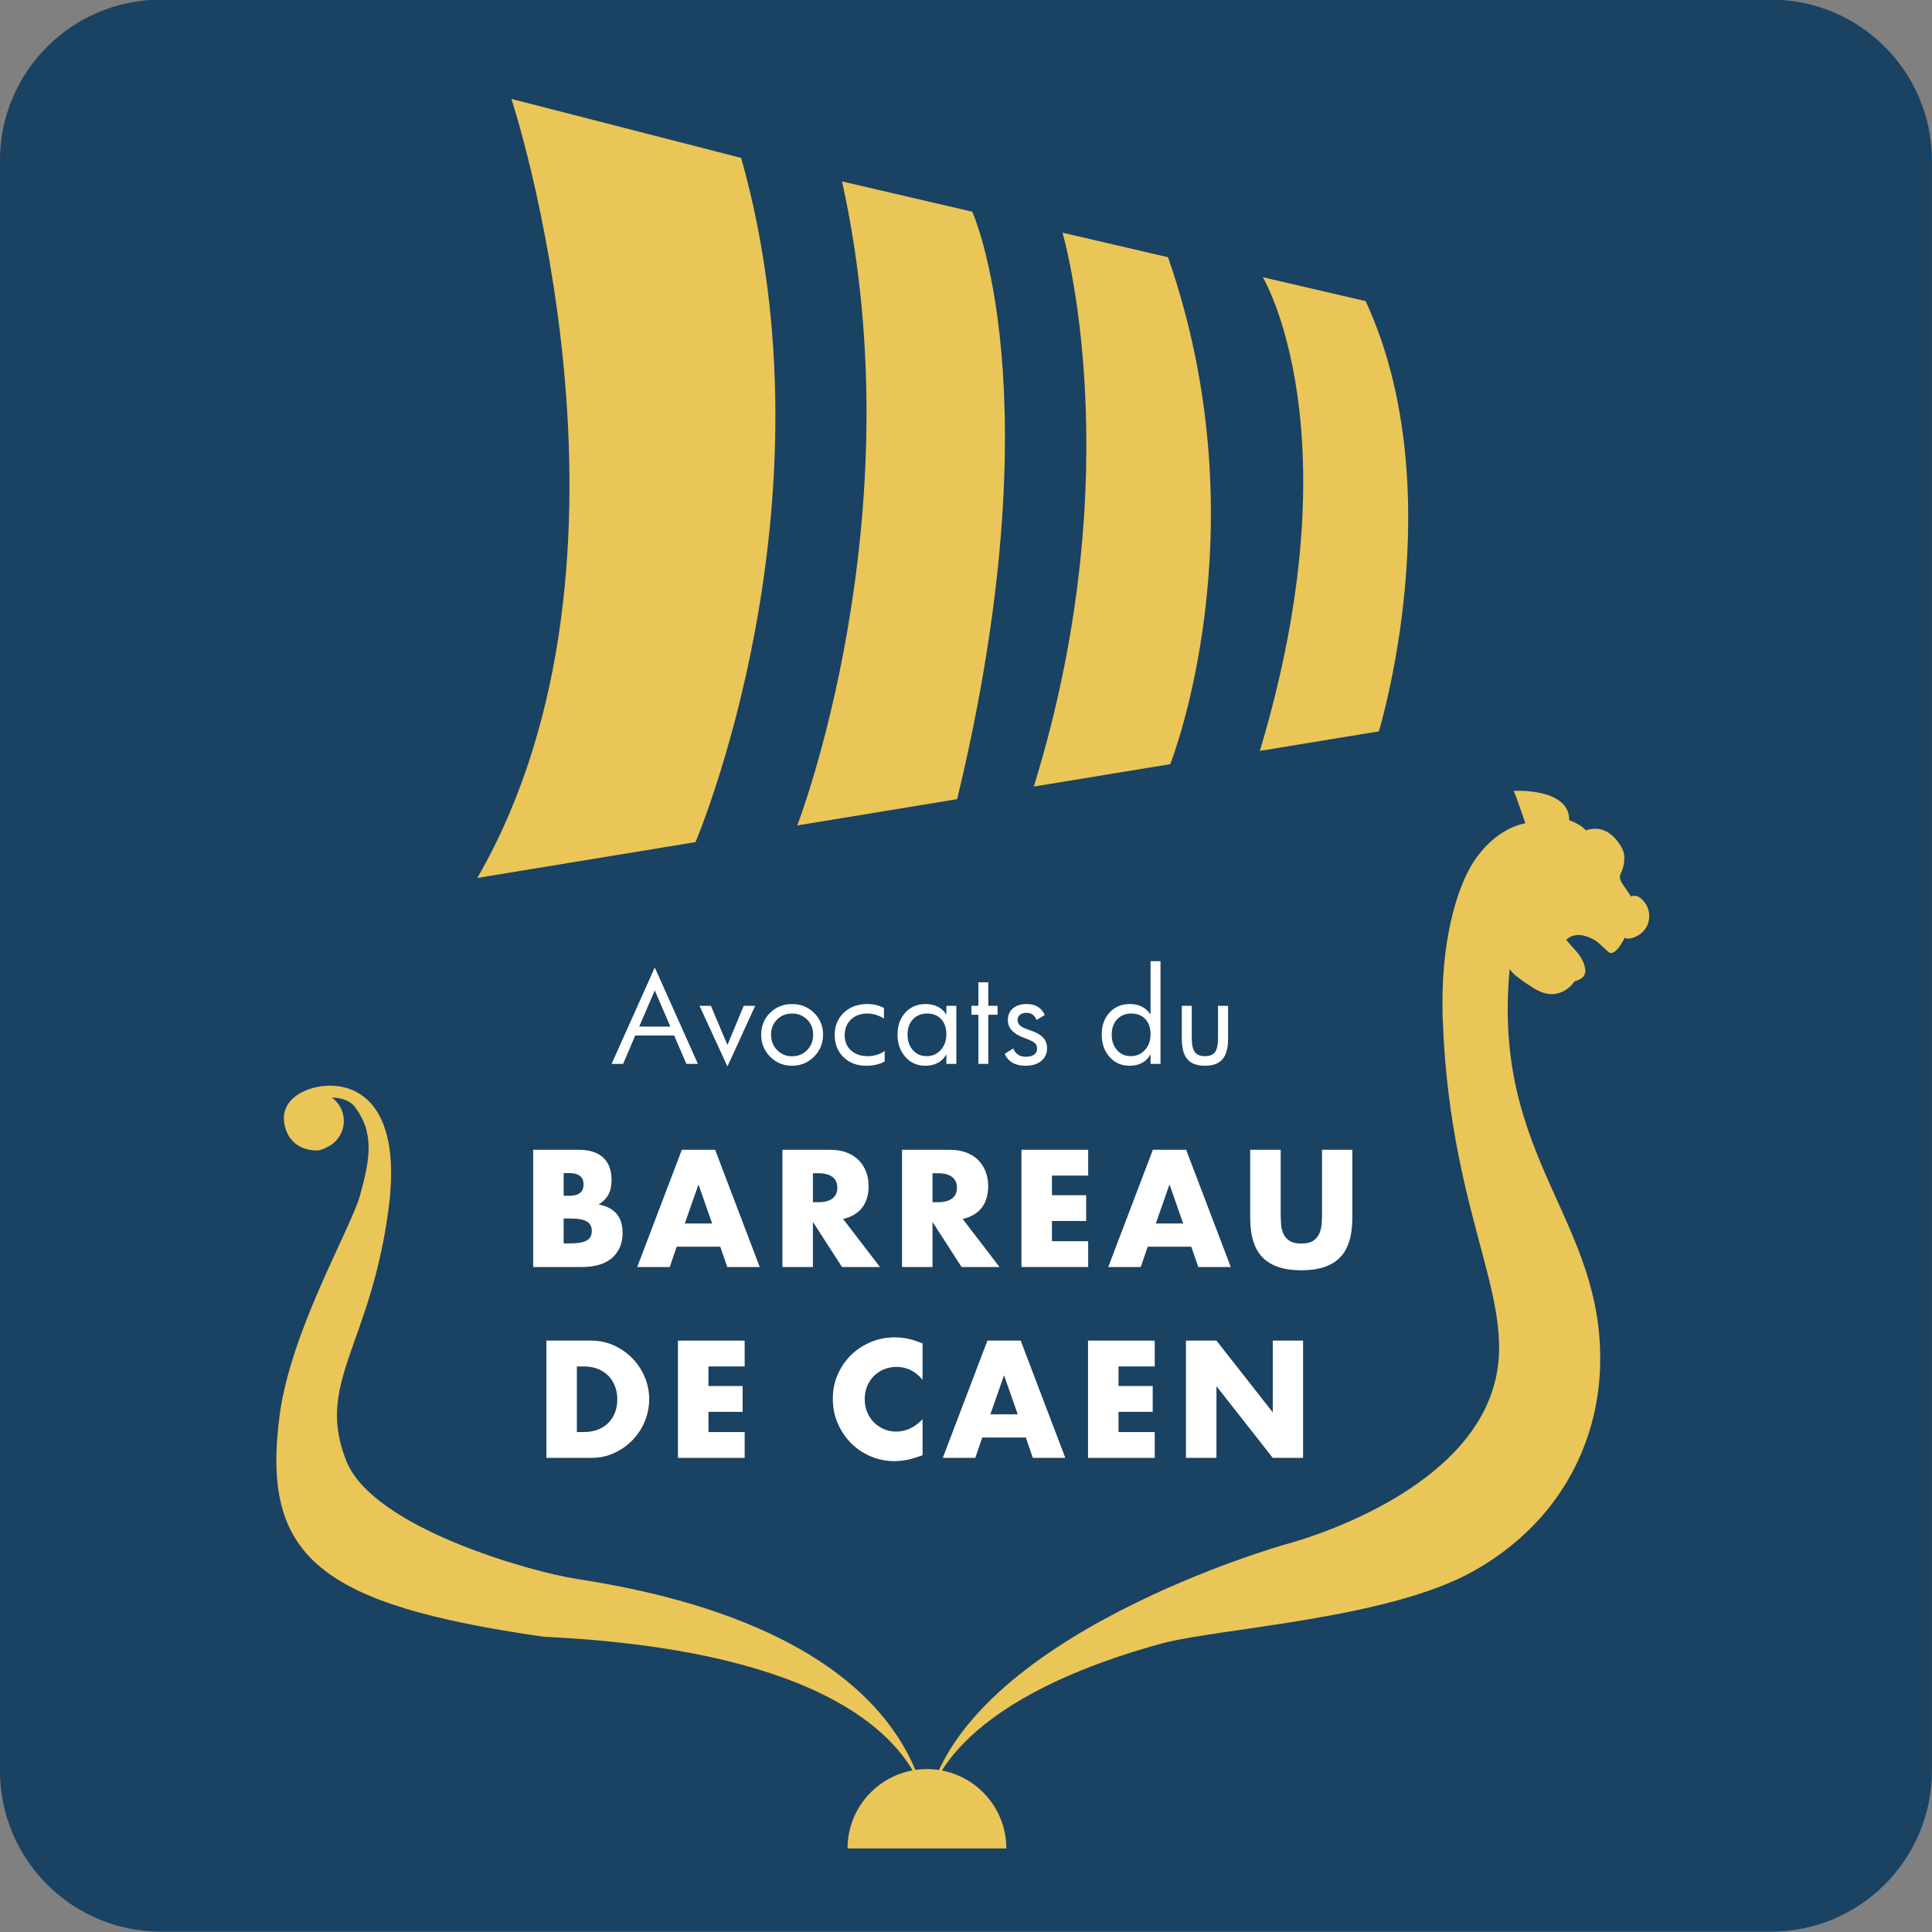 <svg width="300" height="300" viewBox="0 0 300 300" fill="none" xmlns="http://www.w3.org/2000/svg">
<rect x="0" y="0" width="300" height="300" fill="#808080" stroke="none"/>
<g clip-path="url(#clip0_339_904)">
<path d="M274.991 -0.056H24.991C11.184 -0.056 -0.009 11.137 -0.009 24.944V274.944C-0.009 288.751 11.184 299.944 24.991 299.944H274.991C288.798 299.944 299.991 288.751 299.991 274.944V24.944C299.991 11.137 288.798 -0.056 274.991 -0.056Z" fill="#1A4262"/>
<path d="M212.058 46.759L196.091 43.047C196.091 43.047 210.512 67.011 195.626 116.6L214.105 113.566C214.105 113.564 225.622 76.067 212.058 46.759Z" fill="#EAC558"/>
<path d="M181.37 39.941L164.987 36.131C164.987 36.131 175.775 72.822 160.528 122.138L181.718 118.658C181.717 118.659 196.147 82.402 181.37 39.941Z" fill="#EAC558"/>
<path d="M130.751 28.173L150.97 32.875C150.97 32.875 163.826 60.961 148.628 124.094L123.8 128.172C123.8 128.17 142.319 80.33 130.751 28.173Z" fill="#EAC558"/>
<path d="M115.089 24.522L79.414 15.361C79.414 15.361 102.865 86.436 74.12 136.326L107.995 130.764C107.995 130.764 130.311 78.537 115.089 24.522Z" fill="#EAC558"/>
<path d="M234.423 150.436C234.397 150.326 234.423 150.286 234.423 150.286V150.436ZM255.452 140.222C254.306 138.572 253.256 139.212 253.256 139.212C253.256 139.212 252.575 138.134 251.947 137.275C251.32 136.415 251.606 135.734 251.606 135.734C252.233 134.643 252.287 133.389 252.178 132.598C252.055 131.793 250.883 129.639 248.959 128.903C247.65 128.398 246.231 128.943 246.231 128.943C245.481 127.962 243.669 127.362 243.669 127.362C243.709 122.275 235.03 122.809 235.03 122.809C235.37 123.383 236.85 127.853 236.85 127.853C236.85 127.853 232.922 128.276 229.431 132.94C225.927 137.604 223.648 147.137 224.017 157.965C225.162 191.568 237.472 203.704 230.822 218.272C223.792 233.672 199.661 239.792 199.661 239.792C199.661 239.792 149.392 253.893 143.938 280.445C144.442 278.55 146.761 264.467 180.334 255.212C189.519 252.775 215.544 251.437 228.855 243.933C242.166 236.426 248.061 224.164 248.456 212.393C249.233 189.359 231.6 180.114 234.423 150.451C234.547 150.765 235.159 151.57 238.133 153.439C242.238 156.003 244.473 152.401 244.473 152.401C246.519 151.829 246.356 150.642 245.837 149.373C245.32 148.118 244.283 147.273 243.206 145.937C244.406 144.737 246.22 145.201 247.366 145.842C248.116 146.265 247.856 146.087 249.737 147.806C250.787 148.761 252.288 145.611 252.288 145.611C252.288 145.611 252.956 146.156 254.552 145.133C256.161 144.093 256.597 141.872 255.452 140.222Z" fill="#EAC558"/>
<path d="M237.453 150.286V150.436C237.426 150.326 237.453 150.286 237.453 150.286Z" fill="white"/>
<path d="M104.089 159.408L101.674 153.786L99.258 159.408H104.089ZM108.37 165.198H106.578L104.683 160.794H98.636L96.76 165.198H94.967L101.674 150.229L108.37 165.198Z" fill="white"/>
<path d="M117.266 156.181L112.955 165.605L108.625 156.181H110.389L112.955 162.266L115.483 156.181H117.266Z" fill="white"/>
<path d="M126.267 160.662C126.267 159.712 125.953 158.928 125.323 158.309C124.695 157.689 123.919 157.381 122.994 157.381C122.062 157.381 121.286 157.691 120.664 158.309C120.042 158.93 119.73 159.714 119.73 160.662C119.73 161.619 120.045 162.417 120.678 163.058C121.311 163.698 122.081 164.02 122.994 164.02C123.923 164.02 124.703 163.7 125.328 163.058C125.953 162.416 126.267 161.617 126.267 160.662ZM127.805 160.662C127.805 162.001 127.336 163.142 126.4 164.081C125.463 165.022 124.322 165.491 122.977 165.491C121.644 165.491 120.512 165.022 119.586 164.086C118.658 163.15 118.195 162.008 118.195 160.662C118.195 159.317 118.655 158.187 119.572 157.276C120.489 156.364 121.625 155.908 122.977 155.908C124.341 155.908 125.487 156.366 126.414 157.281C127.341 158.195 127.805 159.323 127.805 160.662Z" fill="white"/>
<path d="M137.372 164.831C136.962 165.051 136.52 165.215 136.042 165.326C135.564 165.437 135.055 165.492 134.516 165.492C133.075 165.492 131.898 165.047 130.983 164.158C130.067 163.269 129.611 162.122 129.611 160.72C129.611 159.304 130.081 158.15 131.02 157.253C131.961 156.358 133.176 155.909 134.666 155.909C135.18 155.909 135.648 155.959 136.07 156.061C136.491 156.162 136.887 156.315 137.259 156.523V158.175C136.901 157.923 136.497 157.728 136.047 157.589C135.597 157.451 135.155 157.381 134.72 157.381C133.651 157.381 132.792 157.69 132.141 158.306C131.489 158.922 131.164 159.745 131.164 160.776C131.164 161.739 131.492 162.517 132.15 163.111C132.808 163.704 133.664 164.003 134.72 164.003C135.223 164.003 135.706 163.933 136.169 163.79C136.631 163.648 137.033 163.45 137.372 163.192V164.831Z" fill="white"/>
<path d="M146.95 160.586C146.95 159.598 146.678 158.817 146.134 158.242C145.591 157.667 144.866 157.378 143.959 157.378C143.061 157.378 142.33 157.676 141.767 158.273C141.205 158.872 140.923 159.661 140.923 160.642C140.923 161.636 141.2 162.444 141.753 163.066C142.306 163.687 143.017 164 143.884 164C144.766 164 145.495 163.68 146.077 163.042C146.659 162.406 146.95 161.586 146.95 160.586ZM148.497 165.198H146.95V163.708C146.642 164.287 146.209 164.728 145.653 165.033C145.097 165.337 144.441 165.491 143.687 165.491C142.43 165.491 141.395 165.034 140.584 164.123C139.772 163.211 139.367 162.044 139.367 160.623C139.367 159.233 139.775 158.1 140.589 157.223C141.403 156.347 142.448 155.908 143.725 155.908C144.448 155.908 145.087 156.05 145.641 156.333C146.194 156.616 146.631 157.02 146.952 157.55V156.183H148.498V165.198H148.497Z" fill="white"/>
<path d="M154.895 157.569H153.462V165.198H151.923V157.569H150.839V156.181H151.923V152.531H153.462V156.181H154.895V157.569Z" fill="white"/>
<path d="M162.586 162.766C162.586 163.595 162.284 164.258 161.679 164.75C161.076 165.244 160.253 165.491 159.209 165.491C158.423 165.491 157.758 165.331 157.214 165.014C156.67 164.697 156.273 164.236 156.02 163.633L157.331 162.803C157.514 163.236 157.768 163.561 158.095 163.775C158.422 163.987 158.823 164.095 159.303 164.095C159.831 164.095 160.251 163.984 160.567 163.764C160.881 163.544 161.039 163.242 161.039 162.859C161.039 162.437 160.897 162.117 160.609 161.897C160.323 161.678 159.765 161.419 158.934 161.123C158.123 160.822 157.514 160.447 157.109 160.001C156.703 159.555 156.501 159.026 156.501 158.417C156.501 157.637 156.761 157.023 157.279 156.578C157.798 156.131 158.523 155.908 159.454 155.908C160.134 155.908 160.7 156.047 161.151 156.323C161.604 156.6 161.965 157.028 162.237 157.606L160.964 158.38C160.8 158.001 160.592 157.723 160.34 157.544C160.089 157.366 159.775 157.275 159.398 157.275C158.965 157.275 158.625 157.375 158.379 157.572C158.134 157.77 158.012 158.039 158.012 158.378C158.012 158.723 158.14 159.012 158.395 159.245C158.65 159.478 159.114 159.705 159.786 159.925C160.779 160.245 161.495 160.628 161.931 161.07C162.367 161.516 162.586 162.08 162.586 162.766Z" fill="white"/>
<path d="M178.656 160.586C178.656 159.598 178.384 158.817 177.84 158.242C177.297 157.667 176.572 157.378 175.667 157.378C174.767 157.378 174.037 157.676 173.473 158.273C172.911 158.872 172.629 159.661 172.629 160.642C172.629 161.636 172.906 162.444 173.459 163.066C174.012 163.687 174.723 164 175.59 164C176.472 164 177.201 163.68 177.783 163.042C178.365 162.406 178.656 161.586 178.656 160.586ZM180.203 165.198H178.656V163.708C178.348 164.287 177.915 164.728 177.359 165.033C176.803 165.337 176.147 165.491 175.394 165.491C174.136 165.491 173.101 165.034 172.29 164.123C171.479 163.211 171.073 162.044 171.073 160.623C171.073 159.233 171.48 158.1 172.294 157.223C173.108 156.347 174.153 155.908 175.429 155.908C176.151 155.908 176.79 156.05 177.344 156.333C177.897 156.616 178.334 157.02 178.654 157.55V149.259H180.201V165.198H180.203Z" fill="white"/>
<path d="M190.697 161.312C190.697 162.751 190.406 163.809 189.825 164.481C189.244 165.155 188.336 165.491 187.103 165.491C185.864 165.491 184.954 165.153 184.378 164.481C183.8 163.808 183.511 162.751 183.511 161.312V156.181H185.058V161.255C185.058 162.217 185.212 162.914 185.525 163.348C185.836 163.781 186.362 164 187.104 164C187.847 164 188.37 163.786 188.675 163.358C188.979 162.931 189.131 162.23 189.131 161.255V156.181H190.697V161.312Z" fill="white"/>
<path d="M87.525 193.072H88.562C89.753 193.072 90.608 192.918 91.122 192.612C91.637 192.308 91.895 191.817 91.895 191.14C91.895 190.464 91.637 189.973 91.122 189.668C90.608 189.362 89.755 189.209 88.562 189.209H87.525V193.072ZM87.525 185.683H88.394C89.875 185.683 90.615 185.095 90.615 183.92C90.615 182.743 89.875 182.158 88.394 182.158H87.525V185.683ZM82.792 178.536H89.842C91.517 178.536 92.789 178.939 93.658 179.743C94.528 180.548 94.962 181.708 94.962 183.218C94.962 184.137 94.797 184.898 94.467 185.501C94.137 186.104 93.634 186.615 92.958 187.034C93.634 187.164 94.209 187.361 94.684 187.626C95.158 187.892 95.545 188.218 95.844 188.604C96.142 188.989 96.355 189.425 96.483 189.908C96.612 190.39 96.677 190.906 96.677 191.453C96.677 192.306 96.528 193.062 96.23 193.723C95.931 194.384 95.512 194.937 94.973 195.389C94.434 195.84 93.778 196.178 93.005 196.403C92.233 196.628 91.364 196.74 90.398 196.74H82.79V178.536H82.792Z" fill="white"/>
<path d="M110.584 189.981L108.461 183.921L106.334 189.981H110.584ZM111.841 193.58H105.08L103.994 196.742H98.947L105.876 178.536H111.044L117.973 196.742H112.928L111.841 193.58Z" fill="white"/>
<path d="M126.23 186.674H127.125C128.058 186.674 128.774 186.48 129.274 186.094C129.772 185.708 130.022 185.152 130.022 184.428C130.022 183.705 129.772 183.149 129.274 182.764C128.774 182.378 128.056 182.183 127.125 182.183H126.23V186.674ZM136.638 196.742H130.747L126.23 189.741V196.742H121.499V178.536H128.863C129.878 178.536 130.763 178.685 131.519 178.983C132.275 179.28 132.9 179.688 133.391 180.202C133.883 180.717 134.252 181.314 134.503 181.989C134.753 182.666 134.877 183.391 134.877 184.163C134.877 185.547 134.542 186.67 133.875 187.531C133.206 188.392 132.222 188.977 130.916 189.283L136.638 196.742Z" fill="white"/>
<path d="M144.8 186.674H145.694C146.627 186.674 147.342 186.48 147.844 186.094C148.342 185.708 148.592 185.152 148.592 184.428C148.592 183.705 148.342 183.149 147.844 182.764C147.344 182.378 146.627 182.183 145.694 182.183H144.8V186.674ZM155.206 196.742H149.316L144.799 189.741V196.742H140.067V178.536H147.431C148.447 178.536 149.331 178.685 150.089 178.983C150.846 179.28 151.469 179.688 151.96 180.202C152.452 180.717 152.821 181.314 153.071 181.989C153.321 182.666 153.446 183.391 153.446 184.163C153.446 185.547 153.111 186.67 152.444 187.531C151.775 188.392 150.791 188.977 149.485 189.283L155.206 196.742Z" fill="white"/>
<path d="M168.972 182.544H163.345V185.588H168.658V189.594H163.345V192.735H168.972V196.742H158.611V178.536H168.972V182.544Z" fill="white"/>
<path d="M183.723 189.981L181.6 183.921L179.475 189.981H183.723ZM184.98 193.58H178.219L177.133 196.742H172.087L179.017 178.536H184.184L191.114 196.742H186.069L184.98 193.58Z" fill="white"/>
<path d="M198.864 178.536V188.436C198.864 188.967 198.883 189.511 198.923 190.066C198.964 190.621 199.084 191.124 199.286 191.575C199.486 192.025 199.804 192.392 200.239 192.674C200.675 192.955 201.286 193.097 202.075 193.097C202.862 193.097 203.472 192.956 203.897 192.674C204.323 192.392 204.64 192.027 204.85 191.575C205.059 191.124 205.183 190.621 205.223 190.066C205.265 189.511 205.284 188.967 205.284 188.436V178.536H209.992V189.088C209.992 191.921 209.343 193.989 208.048 195.292C206.753 196.597 204.762 197.25 202.073 197.25C199.384 197.25 197.389 196.599 196.084 195.292C194.781 193.989 194.129 191.921 194.129 189.088V178.536H198.864Z" fill="white"/>
<path d="M89.578 222.369H90.664C91.484 222.369 92.217 222.241 92.861 221.983C93.505 221.727 94.048 221.372 94.49 220.922C94.933 220.472 95.27 219.936 95.505 219.316C95.737 218.697 95.853 218.016 95.853 217.275C95.853 216.55 95.734 215.873 95.492 215.247C95.25 214.619 94.909 214.08 94.466 213.63C94.023 213.178 93.48 212.823 92.836 212.567C92.194 212.309 91.469 212.181 90.664 212.181H89.578V222.369ZM84.845 208.172H91.85C93.087 208.172 94.251 208.42 95.337 208.92C96.423 209.417 97.373 210.083 98.187 210.912C99 211.741 99.639 212.708 100.106 213.809C100.573 214.912 100.805 216.066 100.805 217.273C100.805 218.464 100.575 219.612 100.117 220.714C99.661 221.817 99.023 222.787 98.211 223.623C97.398 224.461 96.448 225.13 95.361 225.628C94.275 226.127 93.105 226.377 91.85 226.377H84.845V208.172Z" fill="white"/>
<path d="M115.631 212.18H110.005V215.223H115.317V219.231H110.005V222.37H115.631V226.378H105.273V208.172H115.631V212.18Z" fill="white"/>
<path d="M143.256 214.256C142.161 212.92 140.809 212.252 139.198 212.252C138.489 212.252 137.834 212.38 137.23 212.637C136.627 212.895 136.108 213.245 135.673 213.687C135.237 214.13 134.895 214.658 134.647 215.269C134.397 215.881 134.273 216.541 134.273 217.25C134.273 217.975 134.398 218.642 134.647 219.255C134.895 219.866 135.242 220.398 135.684 220.848C136.128 221.298 136.647 221.653 137.242 221.909C137.839 222.167 138.481 222.295 139.173 222.295C140.686 222.295 142.047 221.652 143.255 220.364V225.967L142.77 226.136C142.047 226.394 141.372 226.584 140.742 226.703C140.116 226.823 139.495 226.886 138.884 226.886C137.628 226.886 136.423 226.647 135.273 226.172C134.123 225.698 133.108 225.028 132.231 224.169C131.353 223.308 130.65 222.284 130.117 221.102C129.586 219.919 129.32 218.627 129.32 217.227C129.32 215.825 129.581 214.542 130.105 213.375C130.628 212.208 131.328 211.202 132.205 210.356C133.081 209.511 134.1 208.85 135.261 208.375C136.419 207.9 137.634 207.664 138.906 207.664C139.631 207.664 140.344 207.741 141.044 207.894C141.745 208.045 142.48 208.283 143.253 208.605V214.256H143.256Z" fill="white"/>
<path d="M158.033 219.617L155.908 213.556L153.783 219.617H158.033ZM159.289 223.216H152.528L151.442 226.378H146.394L153.325 208.172H158.492L165.422 226.378H160.376L159.289 223.216Z" fill="white"/>
<path d="M179.306 212.18H173.679V215.223H178.992V219.231H173.679V222.37H179.306V226.378H168.948V208.172H179.306V212.18Z" fill="white"/>
<path d="M184.159 226.378V208.172H188.892L197.633 219.305V208.172H202.342V226.378H197.633L188.892 215.247V226.378H184.159Z" fill="white"/>
<path d="M156.265 287.028H131.607C131.607 280.217 137.129 274.703 143.94 274.703C150.743 274.703 156.265 280.216 156.265 287.028Z" fill="#EAC558"/>
<path d="M143.936 280.444C143.172 277.906 139.951 256.781 84.43 254.156C49.606 249.147 40.529 241.812 43.412 219.823C45.154 206.542 54.467 190.866 55.934 185.517C57.428 180.072 58.217 175.895 55.045 171.808C53.572 169.909 49.355 170.133 47.839 171.539C46.217 173.042 47.33 174.88 47.808 175.398C48.284 175.917 48.584 175.467 48.367 174.922C48.134 174.362 48.626 173.734 48.626 173.734C49.512 172.697 50.714 172.248 51.892 173.273C52.541 173.836 52.936 174.948 51.791 176.87C50.645 178.794 49.131 178.644 49.131 178.644C46.295 178.589 45.286 176.98 44.986 176.625C44.7 176.258 42.326 172.194 46.65 169.725C50.987 167.256 63.114 167.022 60.314 187.891C57.475 209.062 48.941 214.716 53.781 226.867C57.914 237.219 82.345 244.067 89.594 245.183C103.784 247.366 138.1 254.287 143.936 280.444Z" fill="#EAC558"/>
<path d="M44.445 174.064C44.445 171.594 46.447 169.592 48.917 169.592C51.388 169.592 53.391 171.594 53.391 174.064C53.391 176.534 51.388 178.536 48.917 178.536C46.447 178.536 44.445 176.534 44.445 174.064Z" fill="#EAC558"/>
</g>
<defs>
<clipPath id="clip0_339_904">
<rect width="300" height="300" fill="white"/>
</clipPath>
</defs>
</svg>
